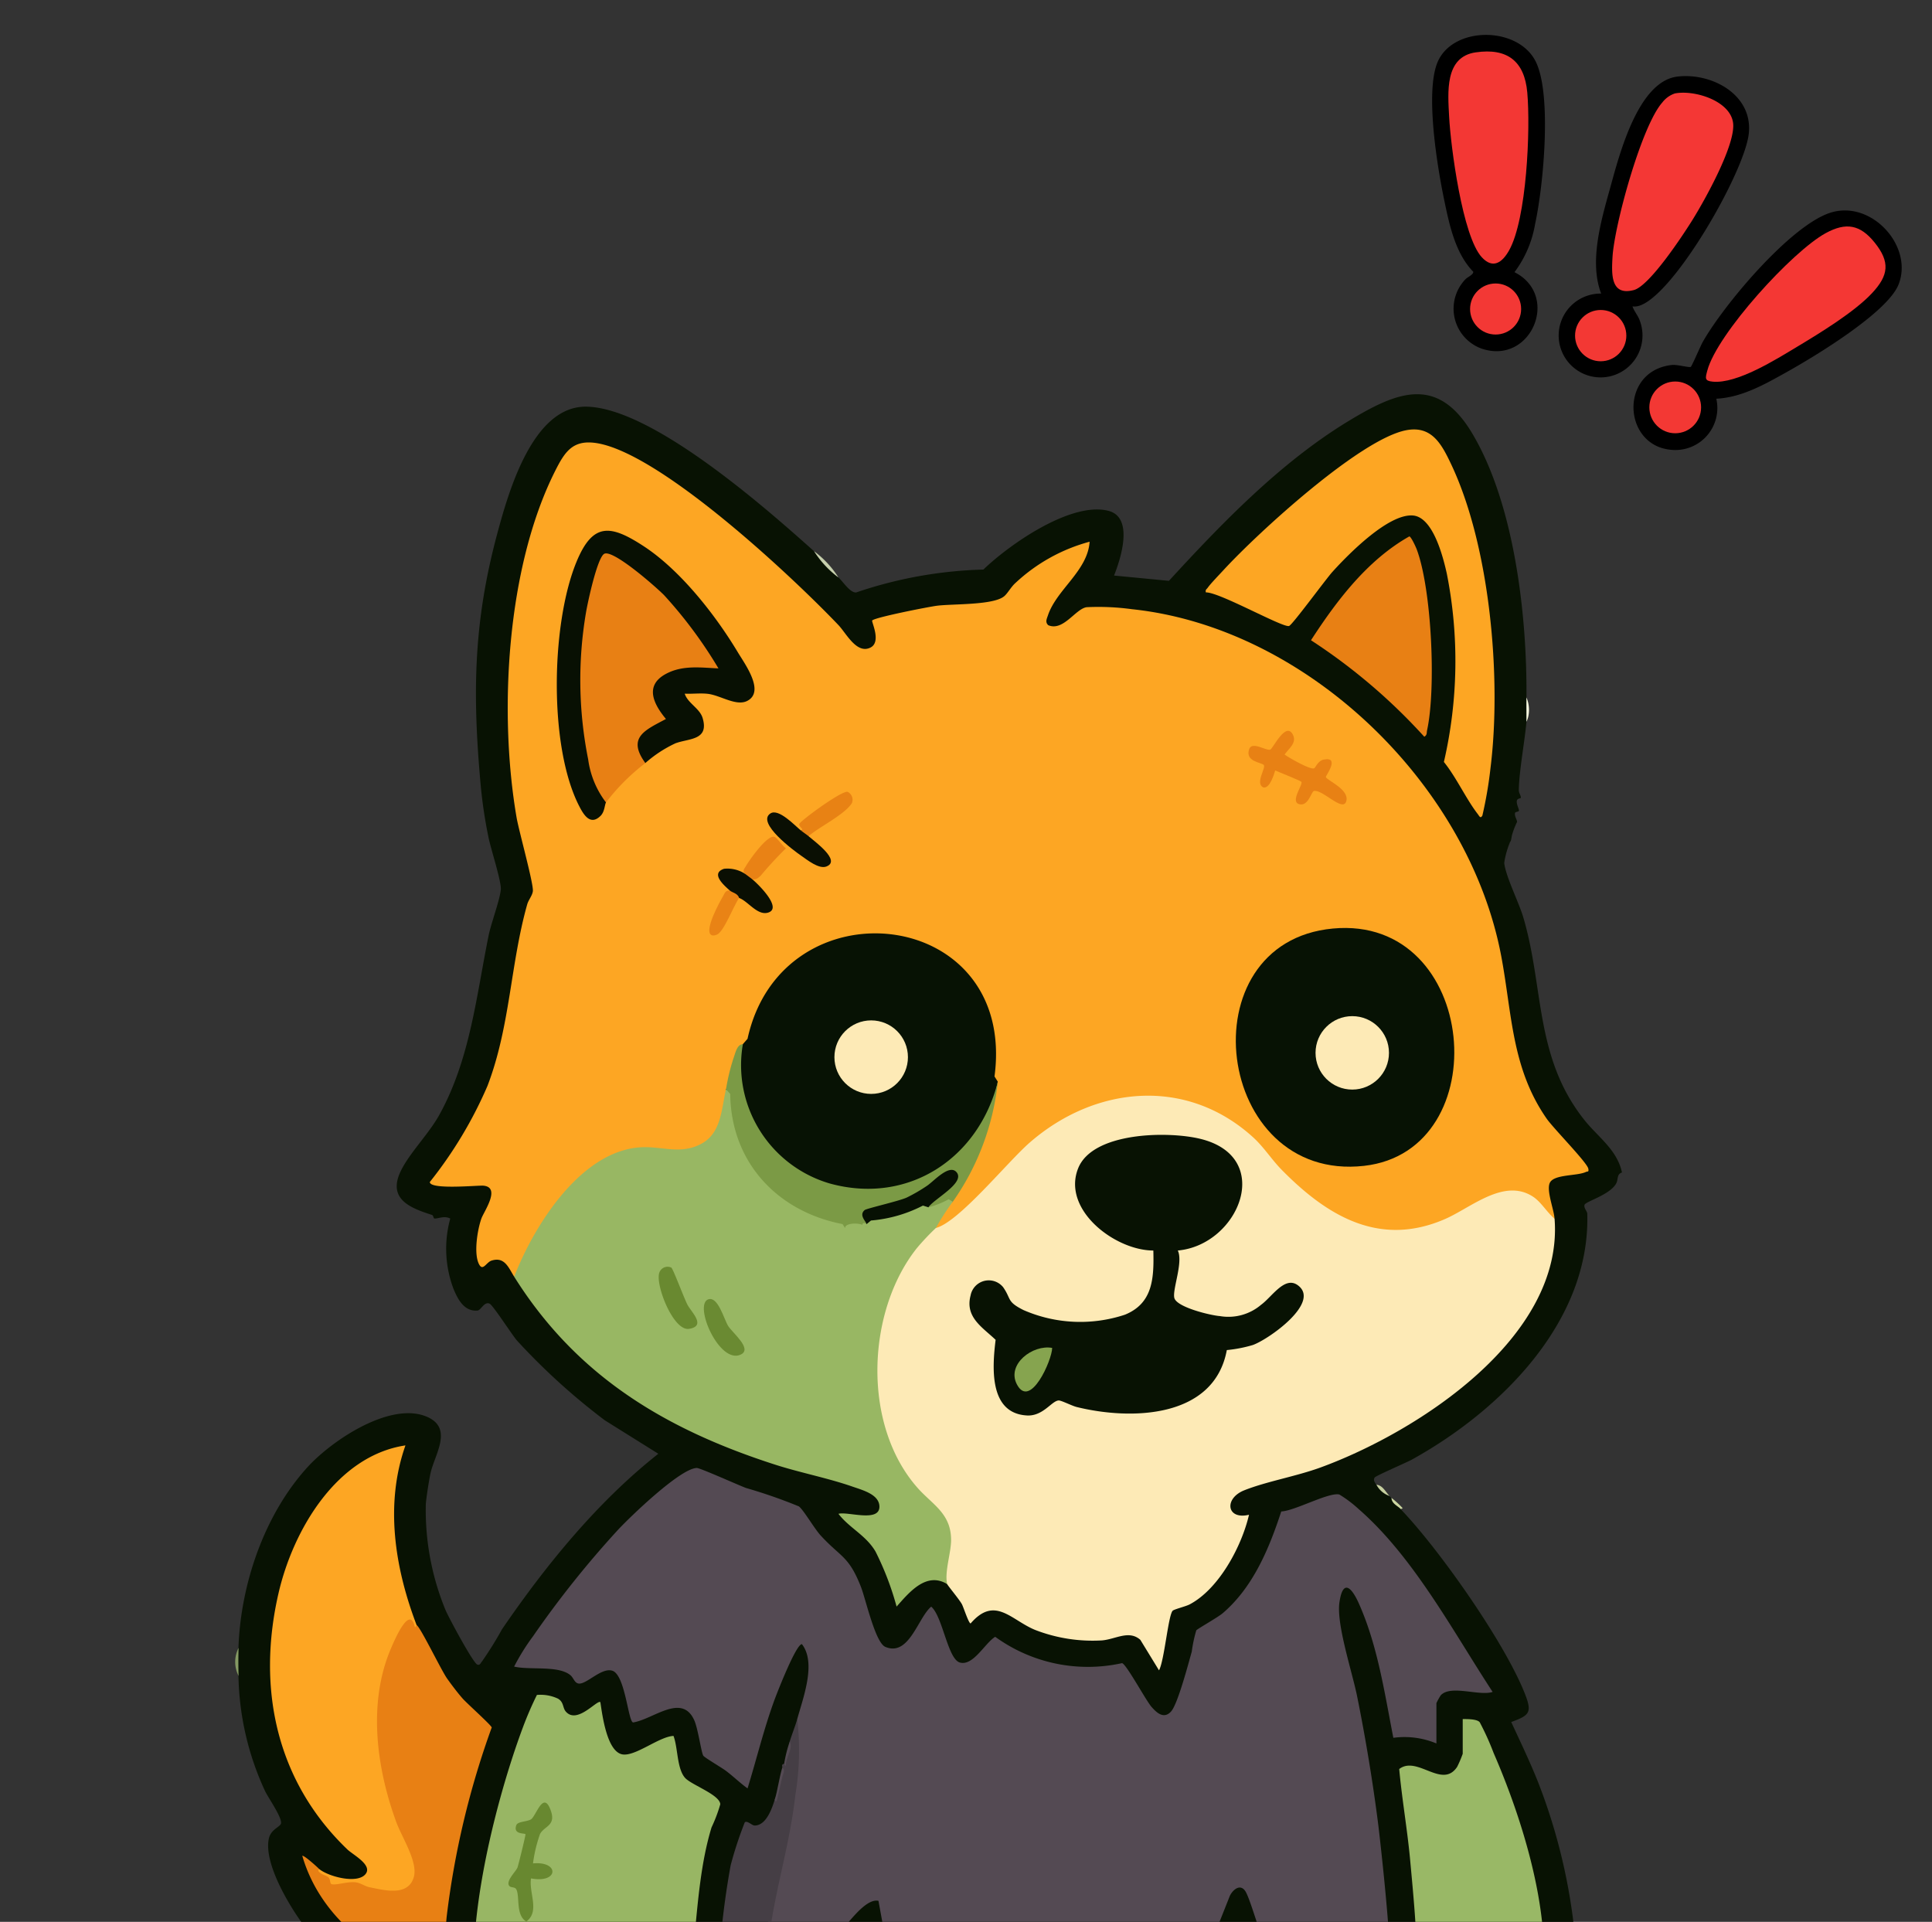 <svg xmlns="http://www.w3.org/2000/svg" xmlns:xlink="http://www.w3.org/1999/xlink" width="189" height="188" viewBox="0 0 189 188">
  <rect x="0" y="0" width="189" height="188" fill="#333333" stroke="none"/>
  <defs>
    <clipPath id="clip-path">
      <rect id="Rechteck_5340" data-name="Rechteck 5340" width="189" height="188" transform="translate(16646.992 -676.499)" fill="#ecd7f8"/>
    </clipPath>
  </defs>
  <g id="Gruppe_12164" data-name="Gruppe 12164" transform="translate(-16646.992 676.499)">
    <g id="Gruppe_12147" data-name="Gruppe 12147">
      <g id="Gruppe_12119" data-name="Gruppe 12119">
        <g id="Gruppe_12017" data-name="Gruppe 12017" transform="translate(16799.445 -669.058)">
          <path id="Pfad_28211" data-name="Pfad 28211" d="M889,50.3c.209.578.572.9.763,1.528a4.1,4.1,0,1,1-3.824-2.781c-1.2-3.113,0-7.177.874-10.316.892-3.225,2.715-10.462,6.6-10.914,3.352-.39,7.379,1.772,6.966,5.577-.4,3.7-7.117,15.474-10.589,16.8a1.657,1.657,0,0,1-.8.109Z" transform="translate(-881.755 -27.769)"/>
          <path id="Pfad_28212" data-name="Pfad 28212" d="M924.143,39.1c1.867-.38,5.4.679,5.708,2.854.3,2.09-2.764,7.573-3.945,9.474-.926,1.491-4.207,6.487-5.754,6.9-2.292.607-2.187-1.573-2.095-3.207.177-3.13,2.849-12.878,4.876-15.143a2.567,2.567,0,0,1,1.21-.876Z" transform="translate(-912.766 -37.396)" fill="#f43735"/>
          <circle id="Ellipse_125" data-name="Ellipse 125" cx="2.508" cy="2.508" r="2.508" transform="translate(1.629 22.883)" fill="#f33834"/>
        </g>
        <g id="Gruppe_12018" data-name="Gruppe 12018" transform="translate(16787.092 -673.082)">
          <path id="Pfad_28213" data-name="Pfad 28213" d="M804.528,23.2c4.5,2.282,1.625,9.122-3.229,7.472a4.152,4.152,0,0,1-1.573-6.78c.2-.217.811-.459.76-.742-1.766-1.818-2.338-4.615-2.842-7.037-.678-3.255-1.84-10.358-.691-13.345,1.417-3.684,7.979-3.7,9.684-.1,1.554,3.28.707,12.153-.093,15.8a10.876,10.876,0,0,1-2.016,4.723Z" transform="translate(-796.468 0.011)"/>
          <path id="Pfad_28214" data-name="Pfad 28214" d="M810.138,11.249c3.065-.443,4.762.846,5.035,3.927.319,3.574-.045,12.367-1.782,15.451-.653,1.16-1.565,1.86-2.664.671-1.9-2.05-3.048-10.846-3.2-13.763-.12-2.363-.458-5.845,2.606-6.287Z" transform="translate(-805.865 -9.545)" fill="#f33734"/>
          <circle id="Ellipse_126" data-name="Ellipse 126" cx="2.497" cy="2.497" r="2.497" transform="translate(3.712 24.314)" fill="#f33835"/>
        </g>
        <g id="Gruppe_12019" data-name="Gruppe 12019" transform="translate(16806.787 -655.911)">
          <path id="Pfad_28215" data-name="Pfad 28215" d="M940.534,136.938a4.108,4.108,0,0,1-4.5,4.989c-4.683-.482-4.973-7.728.161-8.29.516-.057,1.705.285,1.844.185.11-.078.962-2.073,1.175-2.447,2.047-3.614,8.5-11.3,12.413-12.61,4.043-1.357,8.234,3.243,6.732,7.01-1.1,2.747-8.225,7.043-10.917,8.545C945.3,135.517,943.046,136.811,940.534,136.938Z" transform="translate(-932.43 -118.522)"/>
          <path id="Pfad_28216" data-name="Pfad 28216" d="M997.643,135.851c-1.733,1.857-5.109,3.916-7.331,5.25-2.061,1.239-5.886,3.648-8.262,3.417-.813-.078-.726-.342-.529-1.086.95-3.587,8.3-11.654,11.58-13.442,1.985-1.084,3.371-.843,4.786.917,1.537,1.911,1.378,3.206-.245,4.944Z" transform="translate(-974.296 -127.771)" fill="#f43734"/>
          <circle id="Ellipse_127" data-name="Ellipse 127" cx="2.531" cy="2.531" r="2.531" transform="translate(1.554 16.733)" fill="#f33834"/>
        </g>
      </g>
    </g>
    <g id="Gruppe_maskieren_212" data-name="Gruppe maskieren 212" clip-path="url(#clip-path)">
      <g id="zombie" transform="translate(16669.996 -637.939)">
        <path id="Pfad_30157" data-name="Pfad 30157" d="M394.734,833.882l.35.248q-.534,7.664-1.069,15.327l-.381.2H358.608l-.26-.457a65.468,65.468,0,0,1,1.047-12.956q-.248-1.348,1.047-1.258c1.564-.559,1.572-1.249,2.476-2.567.886,1.586,1.043,2.766,3.11,2.94a67.828,67.828,0,0,0,9.723-.374c2.677-.226,9.719-.9,11.88-2.058,1.425-.767,2.23-4.678,2.886-6.193,1.374,1.542,2.318,6.253,4.216,7.152Z" transform="translate(-292.619 -675.117)" fill="#fdeab6"/>
        <path id="Pfad_30158" data-name="Pfad 30158" d="M246.486,835.791c-.229.083-.416.275-.737.185a4.193,4.193,0,0,1-.024,1.715c-.543,4.238-1.254,8.467-1.073,12.771H218.979a45.489,45.489,0,0,0-.189-6.1c4.614-2.353,6.123-7.189,6.961-11.973.477-.352,7.256,1.379,8.549,1.394,3.055.037,3.7-4.513,5.766-6.057.706,1.733.191,5.522,1.282,6.88.787.979,3.886,1.19,5.138,1.188Z" transform="translate(-178.664 -675.925)" fill="#95b662"/>
        <path id="Pfad_30159" data-name="Pfad 30159" d="M551.92,856.015c2.087.987,2.729-2.032,3.6-2.18.231-.04,1.352.965,2,1.069,1.029.165,2-.24,3.015-.172a145.678,145.678,0,0,1-1.651,17.055H550.82Z" transform="translate(-449.805 -697.25)" fill="#97b663"/>
        <g id="Gruppe_12163" data-name="Gruppe 12163" transform="translate(0.005 0.006)">
          <path id="Pfad_30160" data-name="Pfad 30160" d="M59.638,17.927c.468.442,1.135,1.507,1.726,1.471a41.88,41.88,0,0,1,12.45-2.241c2.553-2.463,8.593-6.684,12.237-5.744,2.507.647,1.2,4.685.545,6.33l5.369.517c5.2-5.668,10.942-11.61,17.568-15.63,4.825-2.927,8.725-4.482,12.12,1.236,4.128,6.958,5.353,17.834,5.287,25.8a5.93,5.93,0,0,1,0,2.384c-.185,2.034-.719,4.817-.748,6.684,0,.271.205.541.2.73,0,.119-.383.026-.4.372s.222.71.211.911c-.006.11-.358.092-.383.22-.064.334.209.662.2.88a7.7,7.7,0,0,0-.51,1.341c-.123.776-.132.451-.218.734a8.314,8.314,0,0,0-.526,1.927c.123,1.271,1.436,3.89,1.848,5.274,2.061,6.9,1.091,13.723,6,19.888,1.333,1.674,3.184,2.881,3.671,5.124-.548.185-.328.653-.581,1.1-.633,1.108-2.993,1.738-3.083,2.067s.262.616.27.882c.292,10.594-8.553,19.279-17.15,24.034-.524.29-3.541,1.586-3.649,1.759-.176.277.039.493.16.713l1.284,1.1c.062.061.123.123.183.183q.484.578.917,1.1c3.763,3.91,10.266,13.156,12.191,18.157.673,1.749.383,2.028-1.377,2.663.93,2.017,1.9,4.022,2.709,6.092a56.572,56.572,0,0,1,3.53,14.9,26.3,26.3,0,0,1,0,3.484,23.364,23.364,0,0,0-.391,3.77c.007.086-.277.073-.332.218-1.5,3.95-2.441,7.014-6.7,8.676a3.494,3.494,0,0,1-2.03.394,15.423,15.423,0,0,0-3.473.336,8.8,8.8,0,0,1-5.415-1.291,5.283,5.283,0,0,0,.161,1.755c.006.094-.343,0-.369.347-.1,1.3-.189,2.426-.337,3.684-.088.743-.083,1.537-.191,2.283h-2.934l-.152-.712q1.034-7.963,1.4-15.984c-1.786.317-3.141.4-4.61-.877l-1.313,1.639c-.559.669-2.155,1.2-2.3.16q-.806.363-1.555-1.049-1.331-2.641-2.553-5.327l-1.2,3.457c-.944,2.122-1.463,2.448-3.726,3.007a82.514,82.514,0,0,1-18.72,1.808c-2.276-.057-3.138-.532-4.117-2.593-.451.816-1.465,2.428-2.419,1.8-1.619.581-4.944.268-5.813-1.654a47.838,47.838,0,0,1-.79-5.762,20.854,20.854,0,0,0-2.092,3.279c-.86,1.491-2.191,2.78-4.044,2.439Q51.86,157.357,48,156.8c-.785,4.533-2.485,9.741-6.978,11.769a21.138,21.138,0,0,1,.26,5.32l-.363.644H37.986c-.02-1.22.028-2.448,0-3.668.035-.778-.149-1.207-.55-1.284a10.917,10.917,0,0,1-4.894-.332c-.519-.185-1.282-.811-1.661-.906-.779-.2-1.867.055-2.7-.143-3.11-.737-5.738-4.695-6.565-7.643-.119-.427-.4-2.454-.5-2.527-.163-.112-.609.191-.807.185-.1,0-.1-.306-.248-.356-5.138-1.694-8.386-2.87-11.96-7.079-1.678-1.977-4.773-6.875-4.185-9.492.193-.855.977-1.073,1.164-1.412.26-.473-1.234-2.578-1.542-3.237A27.881,27.881,0,0,1,.941,125.386a5.359,5.359,0,0,1,0-2.751c.213-6.231,2.536-13.055,6.78-17.7,2.355-2.578,8.106-6.457,11.683-4.889,2.578,1.13.712,3.7.319,5.538-.15.706-.407,2.351-.455,3.013a25.694,25.694,0,0,0,1.938,10.368c.3.7,2.714,5.221,3.118,5.32.266.066.3-.169.429-.3a34.76,34.76,0,0,0,1.97-3.165C31,114.57,36.058,108.35,42.015,103.653l-5.237-3.275a63.694,63.694,0,0,1-8.606-7.816c-.508-.6-2.32-3.426-2.661-3.591-.512-.249-.851.644-1.185.673-1.32.114-1.959-1.141-2.386-2.221a11.108,11.108,0,0,1-.279-6.78c-.579-.3-1.144.006-1.542,0-.106,0-.094-.3-.246-.354-2.054-.657-4.365-1.513-3.079-4.24.838-1.777,2.756-3.666,3.8-5.553,3.011-5.45,3.607-11.568,4.821-17.552.244-1.2,1.124-3.536,1.192-4.508.055-.783-.968-3.93-1.192-5.016a46.232,46.232,0,0,1-.8-5.415c-.789-8.841-.675-15.749,1.647-24.377,1.1-4.08,3.468-12.477,8.7-12.406,6.42.088,17.535,9.888,22.277,14.133l2.384,2.567Z" transform="translate(-0.622 -0.006)" fill="#081203"/>
          <g id="Gruppe_12162" data-name="Gruppe 12162" transform="translate(0 3.444)">
            <path id="Pfad_30161" data-name="Pfad 30161" d="M.338,671.481a3.008,3.008,0,0,1,0-2.751C.307,669.634.307,670.577.338,671.481Z" transform="translate(-0.005 -549.542)" fill="#859a63"/>
            <path id="Pfad_30162" data-name="Pfad 30162" d="M714.82,826.214V822.73A12.671,12.671,0,0,1,714.82,826.214Z" transform="translate(-583.735 -675.301)" fill="#f9fee0"/>
            <path id="Pfad_30163" data-name="Pfad 30163" d="M688.81,164.114c.005-.792-.007-1.592,0-2.384a3.126,3.126,0,0,1,.2,1.764A2.26,2.26,0,0,1,688.81,164.114Z" transform="translate(-562.493 -135.517)" fill="#fafee2"/>
            <path id="Pfad_30164" data-name="Pfad 30164" d="M617.737,589.83c-.31-.323-.9-.526-.917-1.1a9.239,9.239,0,0,1,1.1,1.009Z" transform="translate(-503.707 -484.213)" fill="#ccd6a1"/>
            <g id="Gruppe_12161" data-name="Gruppe 12161" transform="translate(3.405)">
              <path id="Pfad_30165" data-name="Pfad 30165" d="M610.1,582.83a2.293,2.293,0,0,1-1.284-1.1C609.44,581.779,609.726,582.463,610.1,582.83Z" transform="translate(-500.579 -478.496)" fill="#c6cf9f"/>
              <g id="Gruppe_12157" data-name="Gruppe 12157" transform="translate(15.636)">
                <g id="Gruppe_12148" data-name="Gruppe 12148" transform="translate(30.105 48.91)">
                  <path id="Pfad_30166" data-name="Pfad 30166" d="M293.462,300.395c-1.669,12.288-19.263,15.008-24.337,3.539-.9-2.028-1.667-5.217-.6-7.207,2.058-14.029,22.325-15.342,24.887-1.505a17.054,17.054,0,0,1,.053,5.173Z" transform="translate(-268.005 -285.498)" fill="#071204"/>
                  <circle id="Ellipse_141" data-name="Ellipse 141" cx="3.596" cy="3.596" r="3.596" transform="translate(9.473 8.898)" fill="#fdeab6"/>
                </g>
                <g id="Gruppe_12152" data-name="Gruppe 12152">
                  <path id="Pfad_30167" data-name="Pfad 30167" d="M311.2,86.3a9.657,9.657,0,0,1-2.384-2.567A9.486,9.486,0,0,1,311.2,86.3Z" transform="translate(-271.23 -71.821)" fill="#c6cfac"/>
                  <path id="Pfad_30168" data-name="Pfad 30168" d="M517.729,34.731c-.075-.277.073-.3.18-.458.271-.391,1.17-1.319,1.559-1.742,3.286-3.572,13.347-12.82,17.874-13.668,2.476-.464,3.44,1.342,4.383,3.336,3.811,8.05,4.933,20.909,3.853,29.658a40.279,40.279,0,0,1-.8,4.7c-.191.339-.3.057-.435-.121-1.163-1.5-2.1-3.594-3.33-5.118A43.912,43.912,0,0,0,541.3,32.9c-.359-1.616-1.335-5.516-3.3-5.692-2.4-.213-6.336,3.791-7.887,5.507-.662.732-3.924,5.2-4.247,5.3-.592.2-6.82-3.319-8.127-3.284Z" transform="translate(-441.812 -18.789)" fill="#fda623"/>
                  <path id="Pfad_30169" data-name="Pfad 30169" d="M583.508,75.84c.172.013.644,1.047.726,1.267,1.467,3.921,1.905,13.614,1.014,17.693-.055.248.024.462-.275.638A56.668,56.668,0,0,0,573.89,86c2.518-3.884,5.522-7.849,9.62-10.159Z" transform="translate(-487.691 -65.378)" fill="#e88014"/>
                  <g id="Gruppe_12151" data-name="Gruppe 12151" transform="translate(0 1.275)">
                    <path id="Pfad_30170" data-name="Pfad 30170" d="M112.088,107.346c-.539-.858-.924-1.982-2.21-1.572-.528.169-.853,1.095-1.234.339-.524-1.036-.15-3.354.238-4.449.249-.7,1.944-3.068.187-3.22-.508-.044-5.239.424-5.23-.359a41.2,41.2,0,0,0,5.639-9.4c2.23-5.822,2.232-11.885,3.886-17.753.125-.444.5-.86.554-1.293.086-.706-1.363-5.881-1.59-7.192-1.768-10.268-.99-24.449,3.761-33.9.924-1.837,1.689-3.062,3.928-2.762,6.231.838,19.277,13.075,23.8,17.827.754.792,1.773,2.853,3.114,2.2,1.113-.539.092-2.531.182-2.654.222-.3,5.58-1.352,6.352-1.447,1.588-.194,5.549-.042,6.578-.941.345-.3.649-.9,1.093-1.291a17.123,17.123,0,0,1,7.247-4.029c-.187,2.848-3.226,4.671-4.075,7.2-.112.336-.3.668.031.968,1.478.625,2.663-1.614,3.759-1.762a24.247,24.247,0,0,1,4.41.194c17.13,1.793,32.961,17.13,36.137,33.915,1.065,5.63,1,10.961,4.442,15.914.669.966,3.974,4.308,4.082,4.907.064.356-.066.238-.238.319-.862.409-3.116.209-3.526,1.056-.358.737.385,2.553.458,3.486l-.453.09c-1.733-2.221-2.962-3.073-5.731-2l-4.242,2.223c-7.768,3.7-14.594-2.032-19.184-7.869a14.786,14.786,0,0,0-10.425-4.093c-7.143.121-11.67,4.711-16.064,9.606-.46.545-3.609,3.409-4.1,3.246a.626.626,0,0,1-.323-.284.82.82,0,0,1-.136-.539c.114-.645,1.245-1.623,1.786-2.028l.086-.82A32.613,32.613,0,0,0,159.4,88.27l-.321-.51c2.213-16.7-20.788-19.11-24.161-3.682l-.46.526a14.441,14.441,0,0,0-1.221,4.161l-.429.24c.116,3.824-.983,6.222-5.192,6.252C119.989,93.57,115.178,101,112.573,107.1l-.49.242Z" transform="translate(-103.84 -25.743)" fill="#fda623"/>
                    <g id="Gruppe_12150" data-name="Gruppe 12150" transform="translate(12.418 8.636)">
                      <path id="Pfad_30171" data-name="Pfad 30171" d="M185.14,107.637c-1.067-.064-1.636-2.1-1.86-3.088a40.6,40.6,0,0,1-.9-11.832c.079-1.4,1.032-8.564,2.252-9.595a.774.774,0,0,1,.407-.2c2.654-.367,10.64,9.147,11.229,11.139.282.5.016.66-.484.816-3.09-.451-7.748.469-4.632,4.2a.536.536,0,0,1-.182.836q-3.328,1.257-1.85,3.418l-.128.457a20.258,20.258,0,0,0-3.851,3.851Z" transform="translate(-180.323 -81.065)" fill="#e88014"/>
                      <path id="Pfad_30172" data-name="Pfad 30172" d="M176.372,99.4c-.147.271-.125.922-.543,1.331-1.014.994-1.671-.161-2.094-.988C170.745,93.9,171,81.9,173.48,75.882c1.6-3.891,3.336-3.657,6.582-1.535,3.594,2.351,7.022,6.732,9.22,10.4.669,1.115,2.668,3.816.908,4.728-1.076.557-2.626-.543-3.847-.688-.745-.088-1.524.02-2.272-.018.29.933,1.467,1.43,1.749,2.375.66,2.208-1.337,1.984-2.666,2.485a12.181,12.181,0,0,0-2.934,1.926c-1.836-2.518.007-3.231,2.014-4.309-1.212-1.456-2.122-3.272-.005-4.41,1.634-.88,3.383-.614,5.142-.539a43.67,43.67,0,0,0-5.313-7.157c-.717-.734-5.043-4.559-5.874-4.044-.684.425-1.617,4.8-1.775,5.756a39.472,39.472,0,0,0,.216,14.341,8.883,8.883,0,0,0,1.744,4.216Z" transform="translate(-171.555 -72.833)" fill="#081003"/>
                      <path id="Pfad_30173" data-name="Pfad 30173" d="M546.988,183.241c.114-.066.37-.739.906-.849,1.672-.343.2,1.583.227,1.7.079.319,2.334,1.21,2,2.364-.323,1.128-2.312-1.176-3.163-1-.264.055-.552,1.584-1.478,1.282-.853-.279.436-1.925.249-2.177-.083-.112-2.21-.952-2.562-1.109-.134.444-.556,1.847-1.192,1.649-.779-.435.3-1.876.077-2.182-.185-.257-1.856-.306-1.432-1.55.275-.809,1.643.171,2.059.049.26-.075,1.537-2.85,2.228-1.449.392.794-.409,1.331-.822,1.925.429.312,2.555,1.54,2.9,1.342Z" transform="translate(-472.888 -160.003)" fill="#e88114"/>
                      <path id="Pfad_30174" data-name="Pfad 30174" d="M287.107,224.854c.493-.251.913.007.734.55.567.5,3.242,2.4,1.753,2.971-.737.281-1.865-.642-2.472-1.06-.689-.477-4.407-3.213-3.006-4.13.807-.528,2.389,1.185,2.989,1.671Z" transform="translate(-263.219 -195.531)" fill="#0a0f03"/>
                      <path id="Pfad_30175" data-name="Pfad 30175" d="M260.188,253.412c.259-.49,1,.094.734.55.561.457,3.028,2.863,1.518,3.273-1.034.282-1.948-1.141-2.8-1.44-.416.1-1.06-.246-.917-.734-.642-.565-1.882-1.682-.559-2.122A3.15,3.15,0,0,1,260.188,253.412Z" transform="translate(-241.801 -219.872)" fill="#0a0f03"/>
                      <path id="Pfad_30176" data-name="Pfad 30176" d="M301.758,216.42c-.165-.143-.49-.354-.733-.55.378-.1-.224-.363-.176-.624.051-.284,4.282-3.4,4.761-3.149a.862.862,0,0,1,.383,1.117c-.745,1.124-3.173,2.3-4.232,3.206Z" transform="translate(-277.136 -186.547)" fill="#e88214"/>
                      <path id="Pfad_30177" data-name="Pfad 30177" d="M272.047,240.207c-.075-.061-.691-.526-.734-.55-.242-.3-.044-.466.1-.715.312-.548,2.144-3.184,2.837-2.868.273.125.772.9,1.095,1.108a35.559,35.559,0,0,0-2.463,2.67c-.268.237-.436.414-.836.356Z" transform="translate(-252.927 -206.117)" fill="#e98215"/>
                      <path id="Pfad_30178" data-name="Pfad 30178" d="M254.906,264.725c.238.211.785.268.917.733-.528.721-1.507,3.367-2.191,3.592-.194.064-.378.139-.568,0-.64-.471.838-3.182,1.194-3.78C254.427,264.982,254.473,264.705,254.906,264.725Z" transform="translate(-237.986 -229.535)" fill="#e98315"/>
                      <g id="Gruppe_12149" data-name="Gruppe 12149" transform="translate(66.427 38.856)">
                        <path id="Pfad_30179" data-name="Pfad 30179" d="M543.292,284.775c14.282-1.326,16.139,21.744,3.044,23.216C531.693,309.638,528.832,286.117,543.292,284.775Z" transform="translate(-533.789 -284.72)" fill="#071204"/>
                        <circle id="Ellipse_142" data-name="Ellipse 142" cx="3.592" cy="3.592" r="3.592" transform="translate(7.799 8.626)" fill="#fdeab6"/>
                      </g>
                    </g>
                  </g>
                </g>
                <g id="Gruppe_12154" data-name="Gruppe 12154" transform="translate(43.382 65.176)">
                  <path id="Pfad_30180" data-name="Pfad 30180" d="M407.048,386.215c.922,11.632-13.42,20.884-22.877,24.344-2.395.877-5.263,1.359-7.48,2.239-2.006.8-1.726,2.918.466,2.393-.711,3.079-2.934,7.256-5.808,8.769-.38.2-1.54.477-1.667.627-.436.517-.807,4.878-1.329,5.822l-1.825-2.982c-1.115-.992-2.428-.053-3.759.055a15.559,15.559,0,0,1-6.514-1.018c-2.366-.954-3.943-3.405-6.33-.642-.194,0-.688-1.575-.858-1.889-.249-.457-1.407-1.841-1.434-1.958a1.274,1.274,0,0,1-.374-1.509c.974-3.319.132-5.3-2.527-7.368-5.947-6.9-5.424-16.7-.5-24.023.424-.631,1.628-2.157,2.3-1.942,2.241-.567,6.992-6.451,9.167-8.346,6.387-5.564,15.305-6.45,21.828-.55,1.084.979,1.821,2.186,2.835,3.217,4.462,4.533,9.582,7.6,15.991,4.8,2.529-1.106,5.725-4.011,8.557-2.2.836.534,1.386,1.557,2.138,2.171Z" transform="translate(-340.404 -374.197)" fill="#fdeab6"/>
                  <g id="Gruppe_12153" data-name="Gruppe 12153" transform="translate(9.405 3.828)">
                    <path id="Pfad_30181" data-name="Pfad 30181" d="M412.074,406.386c.548,1.152-.536,3.785-.341,4.634.211.921,3.582,1.724,4.456,1.784a4.931,4.931,0,0,0,4.038-1.109c1.06-.768,2.3-2.835,3.576-1.916,2.325,1.678-2.877,5.329-4.4,5.859a13.326,13.326,0,0,1-2.533.491c-1.243,6.71-9.4,6.88-14.7,5.566-.449-.112-1.484-.642-1.742-.636-.682.018-1.522,1.555-3.11,1.467-3.748-.209-3.387-4.753-3.066-7.4-1.313-1.249-3.011-2.217-2.446-4.35a1.81,1.81,0,0,1,3.187-.792c.818,1.179.328,1.4,1.986,2.232a13.892,13.892,0,0,0,9.923.453c2.74-1.115,2.848-3.565,2.78-6.279-3.73,0-8.956-3.965-7.363-8.023,1.408-3.587,8.819-3.671,11.962-2.9,7.311,1.784,3.748,10.39-2.2,10.922Z" transform="translate(-391.692 -395.074)" fill="#081203"/>
                    <path id="Pfad_30182" data-name="Pfad 30182" d="M419.4,508.545c-.006,1.181-2.162,6.068-3.459,3.552-1.009-1.958,1.561-3.9,3.459-3.552Z" transform="translate(-411.307 -487.702)" fill="#86a44f"/>
                  </g>
                </g>
                <g id="Gruppe_12156" data-name="Gruppe 12156" transform="translate(8.25 60.139)">
                  <path id="Pfad_30183" data-name="Pfad 30183" d="M263.487,346.73a12.064,12.064,0,0,0,8.48,13.618c7.689,2.133,14.577-2.439,16.46-9.95a24.82,24.82,0,0,1-4.4,11.737c-.739.222-1.652,1.119-2.384.55a.377.377,0,0,1-.169-.378l1.938-1.616c1.018-.732,1.1-1.874-.314-.921-2.113,2.079-4.718,2.808-7.48,3.479-.226.11.1.57.189.693l-.215.392c0,.013-.2.059-.185.18l1.469.005v.182h-3.391c-2.388,0-6.607-2.5-8.254-4.216-2.527-2.639-3.048-5.835-3.391-9.354a20.032,20.032,0,0,1,.73-3.029c.172-.447.33-1.37.921-1.372Z" transform="translate(-241.116 -346.73)" fill="#7b9a45"/>
                  <path id="Pfad_30184" data-name="Pfad 30184" d="M334.955,419.1c-.055-.281-.781-.873-.185-1.377.183-.156,3.319-.866,4.1-1.216a16.129,16.129,0,0,0,1.975-1.143c.649-.414,2.21-2.219,2.927-1.324.833,1.04-2.226,2.593-2.767,3.409-1.964.834-3.838,1.749-6.052,1.65Z" transform="translate(-300.481 -401.5)" fill="#071003"/>
                  <g id="Gruppe_12155" data-name="Gruppe 12155" transform="translate(0 4.401)">
                    <path id="Pfad_30185" data-name="Pfad 30185" d="M169.55,370.73l.414.462c.079,6.708,4.63,11.507,10.988,12.732l.242.376c.035-.576,1.8-.526,1.936-.094a4.527,4.527,0,0,1,1.456.094,5,5,0,0,0-1.572-.094c-.275-.238-.033-.55.288-.273l.433-.359a13.47,13.47,0,0,0,5.082-1.46l.537.169a8.489,8.489,0,0,0,1.977-.787l.407.237a23.142,23.142,0,0,0-1.65,2.567,24.274,24.274,0,0,0-1.828,1.931c-4.944,6.163-5.443,17.258,0,23.462,1.474,1.68,3.31,2.512,3.312,5.14,0,1.253-.658,3.119-.383,4.309-2.043-1.24-3.715.809-4.949,2.2a28.508,28.508,0,0,0-2.056-5.373c-.926-1.6-2.573-2.314-3.631-3.7.858-.262,4.042.882,4.007-.726-.028-1.185-1.674-1.6-2.628-1.935-2.417-.844-5.115-1.359-7.57-2.149-10.787-3.47-19.448-8.687-25.532-18.388,1.913-4.942,6.481-12.3,12.371-12.659,2.08-.127,3.862.748,5.909-.328,1.992-1.047,1.988-3.4,2.443-5.351Z" transform="translate(-148.83 -370.73)" fill="#98b763"/>
                    <path id="Pfad_30186" data-name="Pfad 30186" d="M227.167,465.471c.169.1,1.264,3.04,1.583,3.64.387.726,1.867,2.083.145,2.351-1.52.237-3.3-4.273-2.907-5.479a.851.851,0,0,1,1.177-.513Z" transform="translate(-211.794 -448.019)" fill="#698930"/>
                    <path id="Pfad_30187" data-name="Pfad 30187" d="M250.451,482.677c.941-.317,1.533,1.975,1.935,2.611.429.68,2.38,2.224,1.251,2.784-2.109,1.043-4.68-4.893-3.187-5.4Z" transform="translate(-231.451 -462.123)" fill="#6a8a32"/>
                  </g>
                </g>
              </g>
              <g id="Gruppe_12160" data-name="Gruppe 12160" transform="translate(0 99.384)">
                <path id="Pfad_30188" data-name="Pfad 30188" d="M200.82,923.772c.083-.022.246-.312.55-.182.009.488-.009.979,0,1.465C200.983,924.708,201.421,923.937,200.82,923.772Z" transform="translate(-167.399 -857.023)" fill="#87996b"/>
                <path id="Pfad_30189" data-name="Pfad 30189" d="M23.387,602.183c.922.745,3.651,1.458,4.491.539.823-.9-1.174-1.916-1.742-2.461-6.948-6.666-8.879-15.756-6.728-25.072,1.423-6.16,5.674-13.431,12.415-14.449-2.039,5.777-1.034,12.015,1.1,17.6.27.714-.506.513-.69-.194-4.546,6.345-3.011,15.434.277,22.052,1.575,3.151-.277,5.18-3.554,4.271a7.1,7.1,0,0,0-4.322-.436c-.44-.169-.5-.381-.6-.79-.6-.183-1.577-.867-.646-1.064Z" transform="translate(-18.573 -560.74)" fill="#fda623"/>
                <path id="Pfad_30190" data-name="Pfad 30190" d="M624.47,706.726c.409,0,1.4-.013,1.663.308a26.085,26.085,0,0,1,1.357,3c3.22,7.392,7.255,20.1,3.284,27.661a8.917,8.917,0,0,1-3.281,3.5c-.108.046-.31.033-.271-.088.789-.974,2.149-6.528.266-6.7-1-.094-1.144,2.514-1.419,3.349-1.13,3.429-3.888,5.754-7.267,3.154-1.274-.981-1.179-1.353-1.115-2.916.018-.431.29-3.405.387-3.554.26-.394,1.65.279,1.819-1.573.312-3.418-.238-8.76-.559-12.294-.273-2.995-.8-5.967-1.076-8.96,1.766-1.353,4.2,1.992,5.665-.207a10.954,10.954,0,0,0,.548-1.285v-3.393Z" transform="translate(-507.793 -679.954)" fill="#99b866"/>
                <path id="Pfad_30191" data-name="Pfad 30191" d="M37.47,678.043a.17.17,0,0,0-.026.271c.277.3.757.356.946.557s.117.6.292.653c.433.127,1.583-.279,2.349-.182.517.066.911.392,1.353.48,1.456.29,3.827.95,4.353-1.042.383-1.45-1.177-3.846-1.705-5.274-1.953-5.285-2.824-11.671-.567-16.985.363-.853,1.869-4.419,2.366-2.135.073-.029.158-.187.174-.185.3.044,2.389,4.37,2.967,5.193.442.627,1.02,1.388,1.522,1.962.416.475,2.833,2.637,2.853,2.839a83.263,83.263,0,0,0-4.409,18.523c-.2,1.981-.112,3.985-.369,5.96-6.173-1.417-11.935-5.672-13.752-11.92.108-.132,1.485,1.1,1.649,1.284Z" transform="translate(-32.657 -636.601)" fill="#e88014"/>
                <g id="Gruppe_12158" data-name="Gruppe 12158" transform="translate(19.916 24.361)">
                  <path id="Pfad_30192" data-name="Pfad 30192" d="M139.578,694.344c.187,1.254.64,4.838,2.153,5.105,1.265.224,3.6-1.746,5-1.806.44,1.157.325,3.191,1.128,4.1.607.688,3.4,1.645,3.449,2.584a14.7,14.7,0,0,1-.855,2.263c-2.085,6.829-1.163,15.177-3.747,21.194-.5,1.157-2.8,4.7-4.242,4.309-1.689-.464-2.457-5.674-3.437-6.123-.442-.2-.7.017-.866.422-.458,1.131.006,3.143.37,4.3.26.827.712,1.555,1.047,2.344-5.146.933-5.711-4.141-6.424-7.88-1.119-.158-1.529,1.454-1.623,2.307a8.348,8.348,0,0,0,.713,4.106,7.519,7.519,0,0,1-3.99-4.352c-2.993-7.684.889-22.782,3.758-30.447a33.666,33.666,0,0,1,1.357-3.136,4.011,4.011,0,0,1,2.065.365c.583.348.436.88.759,1.258,1.115,1.3,3.1-1.22,3.387-.911Z" transform="translate(-127.175 -693.584)" fill="#98b664"/>
                  <path id="Pfad_30193" data-name="Pfad 30193" d="M148.141,757.2c2.628-.246,2.525,1.99-.183,1.467-.229,1.4.889,3.237-.458,4.216-1.084-.611-.6-2.531-1-3.169-.143-.226-.517-.132-.66-.3-.4-.462.624-1.4.789-1.8.09-.22.787-3.081.787-3.25s-1.241.073-.9-.9c.13-.376,1.06-.332,1.443-.576.473-.3,1.152-2.692,1.841-1.091.739,1.72-.519,1.7-.959,2.522a13.757,13.757,0,0,0-.69,2.886Z" transform="translate(-142.34 -740.67)" fill="#688830"/>
                </g>
                <g id="Gruppe_12159" data-name="Gruppe 12159" transform="translate(23.876 2.212)">
                  <path id="Pfad_30194" data-name="Pfad 30194" d="M176.47,597.361c.583-2.109,1.885-5.494.458-7.332-.57,0-2.373,4.621-2.663,5.4-1.053,2.85-1.759,5.819-2.655,8.713-.739-.532-1.4-1.183-2.125-1.726-.389-.292-2.067-1.28-2.2-1.467-.2-.284-.521-2.688-.9-3.5-1.223-2.655-4-.062-5.973.242-.488-.092-.768-4.7-2.05-5.067-1.062-.306-2.494,1.341-3.259,1.263-.425-.044-.5-.554-.834-.829-1.192-.97-4-.466-5.494-.833a21.507,21.507,0,0,1,1.867-2.991,96.728,96.728,0,0,1,8.307-10.4c1.2-1.284,6.123-6.037,7.706-6.035.337,0,4.062,1.68,4.814,1.958a49.972,49.972,0,0,1,5.17,1.8c.486.4,1.506,2.168,2.116,2.835,1.975,2.158,2.753,1.982,3.948,5.038.469,1.2,1.4,5.45,2.384,5.866,2.327.988,3.191-2.857,4.489-3.934,1.111.932,1.616,5.107,2.789,5.461,1.306.394,2.454-1.883,3.471-2.512a15.444,15.444,0,0,0,12.41,2.577c.424.1,2.329,3.646,2.881,4.278.526.6,1.209,1.221,1.913.453.651-.71,1.694-4.685,2.026-5.857a13.509,13.509,0,0,1,.442-2.08c.081-.132,2.1-1.263,2.586-1.678,2.973-2.54,4.541-6.329,5.727-9.954,1.324-.053,4.652-1.907,5.685-1.656a11.965,11.965,0,0,1,1.887,1.425c5.377,4.68,9.23,11.969,13.106,17.885-1.295.433-4.1-.726-5.076.33a5.756,5.756,0,0,0-.424.768v3.943a8.118,8.118,0,0,0-4.214-.552c-.866-4.421-1.537-9.061-3.4-13.2-.7-1.542-1.537-2.353-1.874-.048-.312,2.131,1.242,6.776,1.729,9.178.816,4.034,1.533,8.353,2.052,12.435.216,1.7,1.612,14.152,1.018,14.575l-4.737.528c-1-.092-1.28-1.581-2.941-1.273-1,.187-1.4,1.52-2.026,2.188-.284,0-2.424-4.4-2.692-5.006-.435-1-1.221-3.84-1.636-4.416-.5-.7-1.2-.088-1.487.5l-3.438,8.665c-.4.46-3.209.842-3.983.968-4.22.688-11.6,1.528-15.738,1.128-1.39-.134-1.172-.928-1.958-1.891-.869-1.062-1.814-1.718-3.09-.768-.609.453-1.52,2.054-1.828,2.206-.673.33-1.832-.055-2.558-.1l-1.782-9.721c-.941-.215-2.138,1.185-2.725,1.843-.79.888-3.741,5.6-4.126,5.776a2.2,2.2,0,0,1-1.168.073,46.912,46.912,0,0,1-5.615-1.078c-.244-.647.547-.559,1.065-.466l1.32.319a68.831,68.831,0,0,1,2.147-13.011,82.289,82.289,0,0,0,1.152-11.232Z" transform="translate(-148.77 -572.8)" fill="#544a53"/>
                  <path id="Pfad_30195" data-name="Pfad 30195" d="M265.734,706.722a26.338,26.338,0,0,1-.185,7.425c-.513,4.616-1.845,8.848-2.478,13.292a11.713,11.713,0,0,0-.088,3.855c-.475.343-2.344-.73-2.934-.181-.361-.084-1.924-.383-1.97-.633a80.053,80.053,0,0,1,1.142-9.455,37.114,37.114,0,0,1,1.385-4.211c.262-.185.695.323.966.321,1.128-.006,1.691-1.661,1.96-2.529a7.463,7.463,0,0,0,.734-3.117c.026-.084-.033-.2,0-.273a.146.146,0,0,1,.182-.094,6.675,6.675,0,0,0,.55-2.2c.22-.734.53-1.465.734-2.2Z" transform="translate(-238.034 -682.161)" fill="#453e45"/>
                  <path id="Pfad_30196" data-name="Pfad 30196" d="M288.545,732.73c.337.156.079.6.02.844-.154.647-.3,1.289-.447,1.942-.026.116-.127.8-.308.332.3-.963.431-2.116.734-3.118Z" transform="translate(-262.313 -703.402)" fill="#544a53"/>
                  <path id="Pfad_30197" data-name="Pfad 30197" d="M293.37,718.73c.372.691-.449,1.63-.37,2.386-.081-.026-.15-.182-.18-.185A12.964,12.964,0,0,1,293.37,718.73Z" transform="translate(-266.404 -691.969)" fill="#544a53"/>
                </g>
              </g>
            </g>
          </g>
        </g>
      </g>
    </g>
  </g>
</svg>
